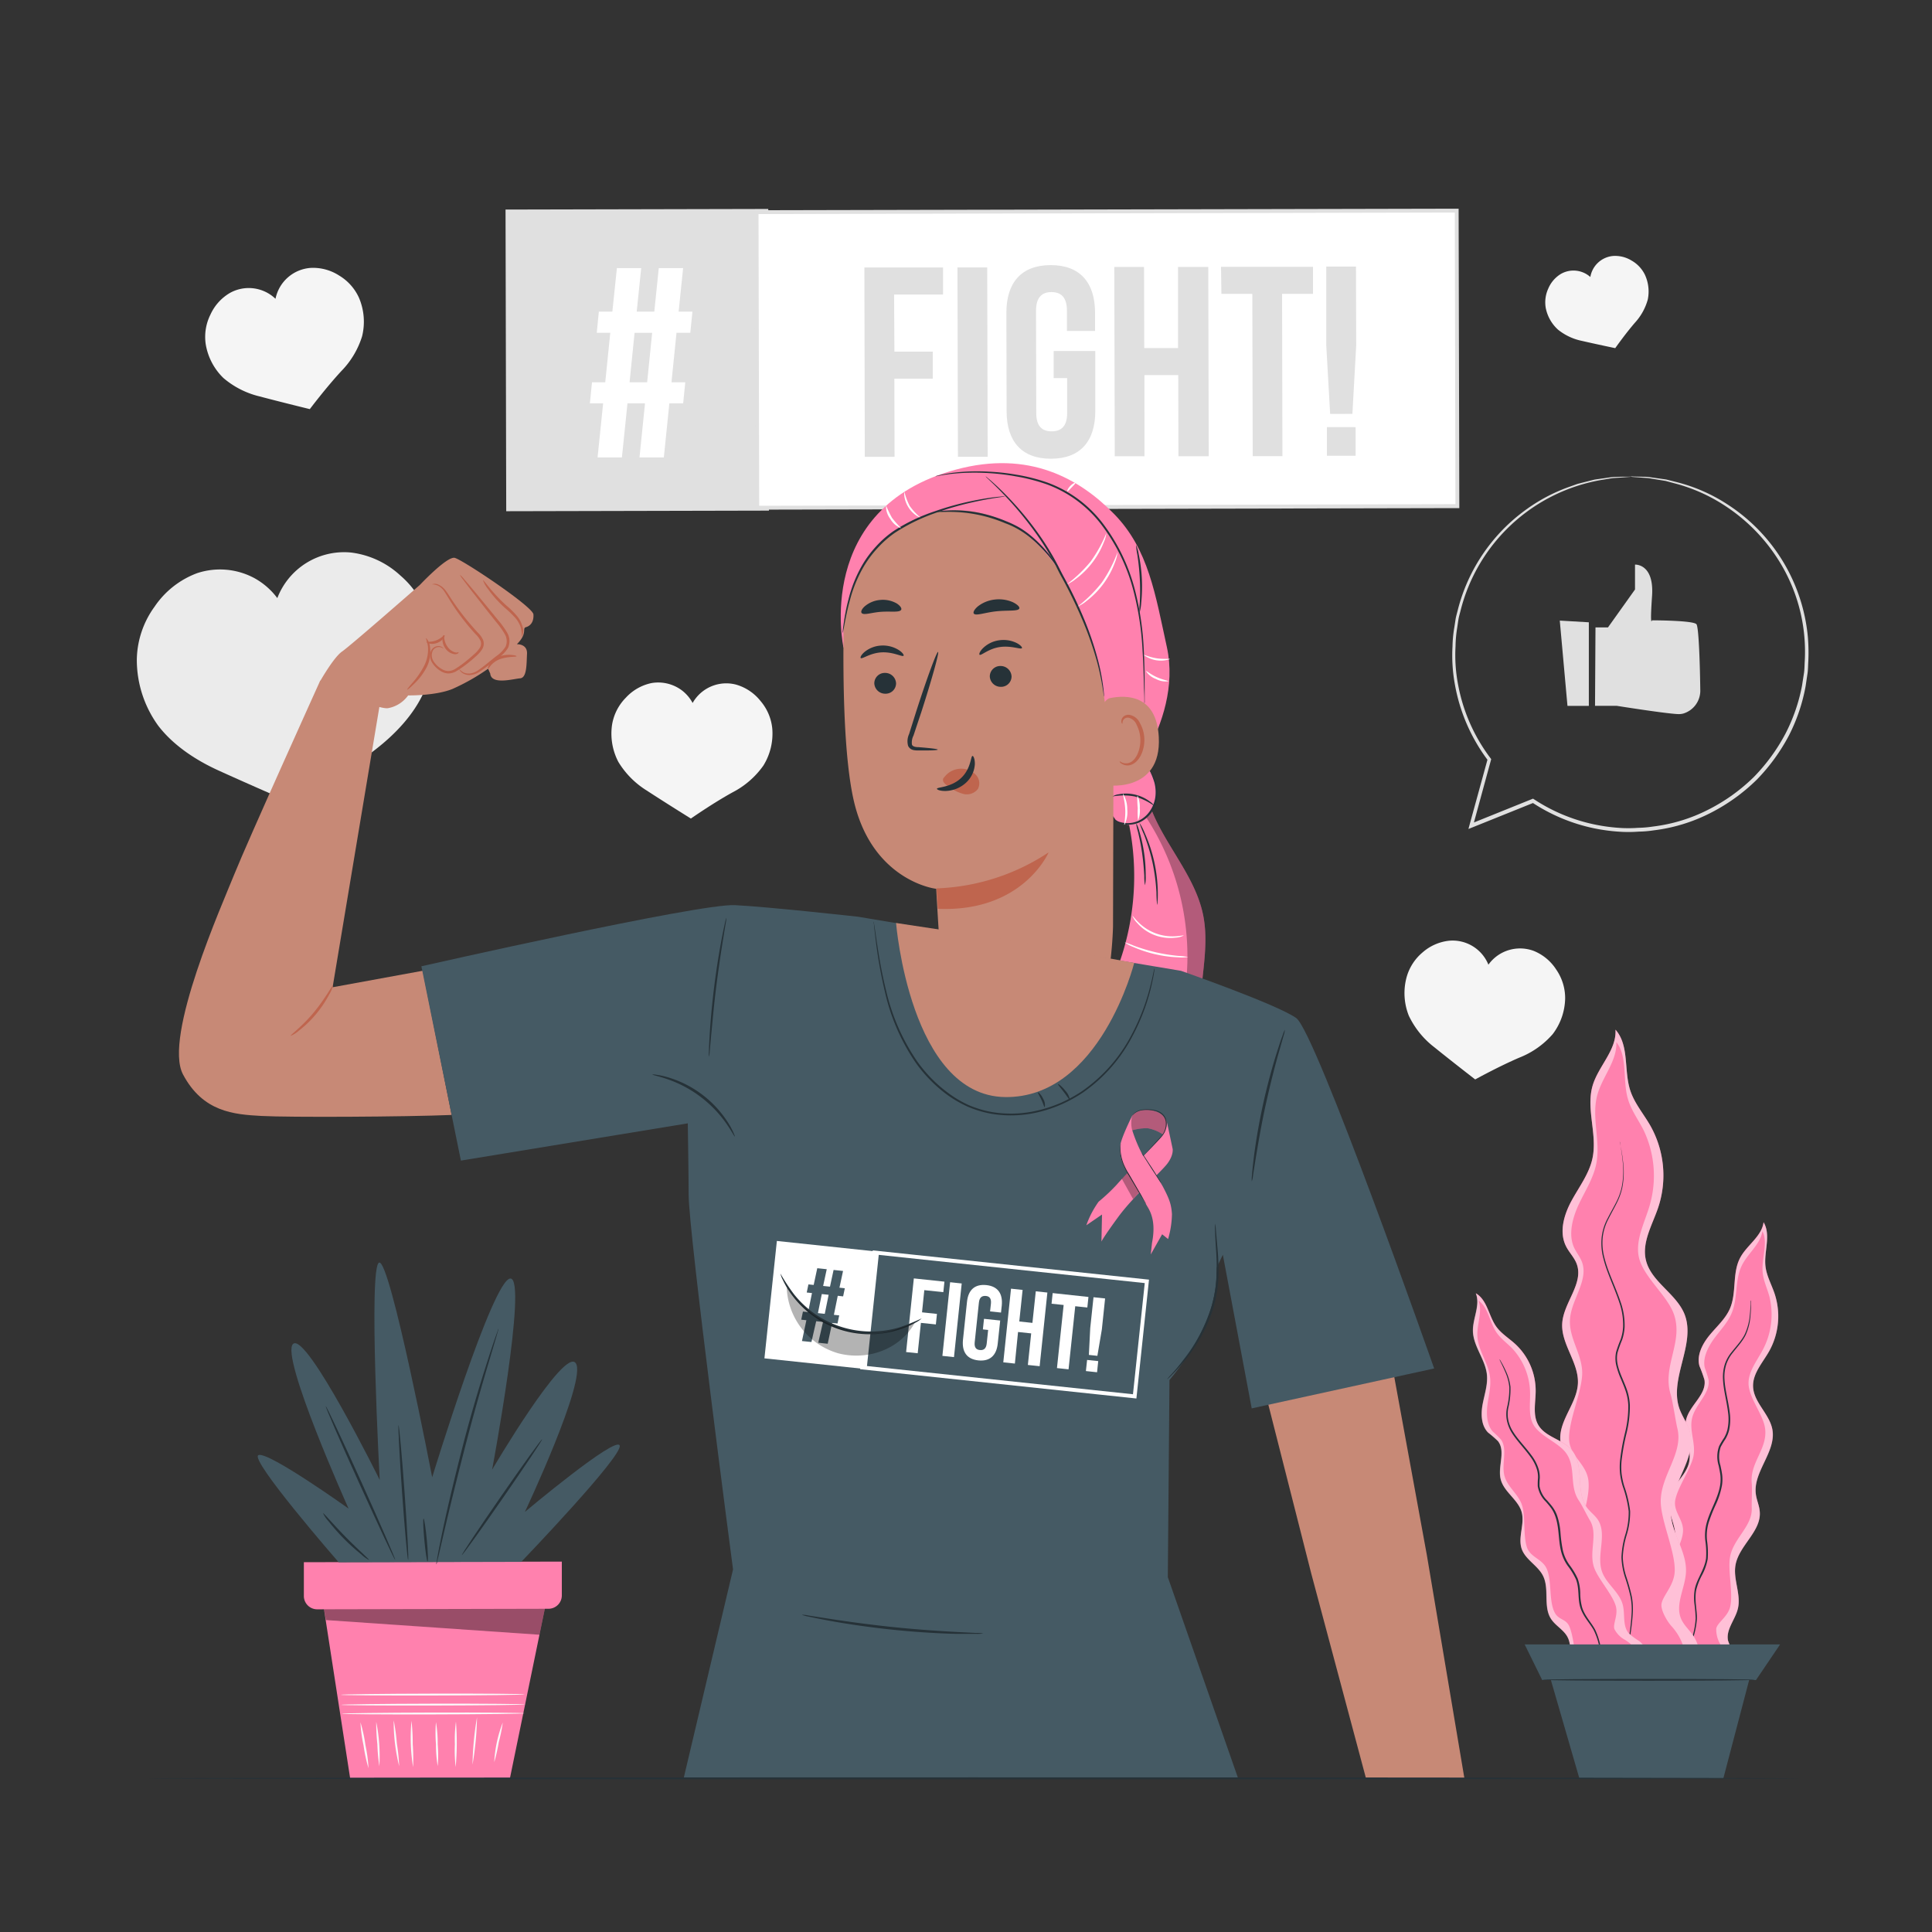 <svg xmlns="http://www.w3.org/2000/svg" viewBox="0 0 500 500"><rect x="0" y="0" width="500" height="500" fill="#333333" stroke="none"/><g id="freepik--background-complete--inject-99"><path d="M412.91,162.38h3.23l7-9.82v-6.44s5-.31,4.41,8.13,0,6.29,0,6.29,10.6,0,11.48,1c.64.67.93,11.19,1,16.9a6.19,6.19,0,0,1-4.38,6.22,4.46,4.46,0,0,1-1.14.15c-2.64,0-16.14-2.15-16.14-2.15h-5.58Z" style="fill:#e0e0e0"></path><polygon points="403.67 160.61 405.66 182.68 411.19 182.68 411.19 161.05 403.67 160.61" style="fill:#e0e0e0"></polygon><path d="M421.91,123.32a4.4,4.4,0,0,1,.8,0l2.32.06c.51,0,1.09,0,1.72.08l2.05.29,2.4.34,2.67.67a43.37,43.37,0,0,1,13,5.65,45.86,45.86,0,0,1,21,34.41,48.52,48.52,0,0,1,.12,6.28c-.07,1.06-.05,2.14-.21,3.21s-.32,2.14-.48,3.23A46.15,46.15,0,0,1,463,190.29a49.32,49.32,0,0,1-8.34,11.48,48.36,48.36,0,0,1-12,8.63A43.84,43.84,0,0,1,428,214.89a28.11,28.11,0,0,1-3.9.33,34.67,34.67,0,0,1-3.95.08,47.28,47.28,0,0,1-7.91-1,46.13,46.13,0,0,1-15.74-6.63l.48.05-16,6.44-.95.38.27-1c1.62-5.88,3.19-11.61,4.71-17.14l.09.42a46,46,0,0,1-8.56-19.59,41.75,41.75,0,0,1-.63-10,32,32,0,0,1,.46-4.82l.36-2.34c.15-.77.38-1.52.56-2.27a45.93,45.93,0,0,1,17.9-26.09,44,44,0,0,1,10.64-5.61l2.4-.86,2.28-.58,2.08-.52c.67-.12,1.32-.19,1.92-.29,1.21-.15,2.28-.36,3.21-.41l2.36-.07,1.44,0a2.49,2.49,0,0,1,.48,0,1.65,1.65,0,0,1-.48.07l-1.44.11-2.34.16c-.92.07-2,.31-3.18.48A45.6,45.6,0,0,0,378,158c-.18.74-.41,1.47-.54,2.23s-.23,1.53-.35,2.31a32,32,0,0,0-.42,4.73,40.61,40.61,0,0,0,.65,9.84,45.16,45.16,0,0,0,8.44,19.16l.14.19-.06.24-4.68,17.15-.68-.61,16-6.45.25-.1.23.15a45.3,45.3,0,0,0,15.39,6.47,46.18,46.18,0,0,0,7.73,1,35.47,35.47,0,0,0,3.86-.07,28.53,28.53,0,0,0,3.82-.33,42.68,42.68,0,0,0,14.32-4.37,47.15,47.15,0,0,0,11.77-8.43,48.38,48.38,0,0,0,8.19-11.21,45.53,45.53,0,0,0,4.31-12.49c.16-1.06.33-2.12.49-3.17s.14-2.1.21-3.14a44.41,44.41,0,0,0-7.46-27.17,46.23,46.23,0,0,0-13.12-13,43.83,43.83,0,0,0-12.76-5.75l-2.65-.71-2.37-.39-2-.33c-.62-.07-1.19-.09-1.7-.13l-2.32-.17A4.12,4.12,0,0,1,421.91,123.32Z" style="fill:#e0e0e0"></path><rect x="130.93" y="54.15" width="67.99" height="78.07" transform="translate(-0.22 0.38) rotate(-0.13)" style="fill:#e0e0e0"></rect><rect x="195.89" y="54.69" width="181.19" height="76.5" transform="translate(-0.22 0.67) rotate(-0.13)" style="fill:#fff"></rect><path d="M195.48,131.9l-.18-77.5h.5L377.49,54l.18,77.5h-.5Zm.82-76.5.18,75.5,180.19-.42L376.5,55Z" style="fill:#e0e0e0"></path><path d="M166.93,104.39h-4.54l-1.44,14h-6.3l1.44-14h-3.43l.55-5.46h3.43l1.3-12.81h-3.5l.54-5.46h3.5l1.17-11.27h6.29l-1.16,11.27h4.55l1.16-11.27,6.3,0-1.16,11.27h3.57l-.55,5.46h-3.57l-1.3,12.81h3.57l-.55,5.46h-3.57l-1.43,14-6.3,0Zm-4-5.45h4.55l1.3-12.81h-4.55Z" style="fill:#fff"></path><path d="M231.47,91l9.93,0,0,7-9.94,0,.05,20.22-7.7,0-.11-49,20.36,0,0,7-12.67,0Z" style="fill:#e0e0e0"></path><path d="M247.79,69.21l7.7,0,.12,49h-7.7Z" style="fill:#e0e0e0"></path><path d="M272.69,90.84l10.77,0,0,15.53c0,7.84-3.89,12.33-11.45,12.35s-11.49-4.46-11.5-12.29l-.06-25.47c0-7.84,3.89-12.33,11.44-12.35s11.49,4.46,11.51,12.29v4.76l-7.28,0V80.41c0-3.5-1.55-4.82-4-4.82s-4,1.34-4,4.84l.06,26.45c0,3.5,1.56,4.75,4,4.75s4-1.27,4-4.77l0-9h-3.5Z" style="fill:#e0e0e0"></path><path d="M296.19,118.08l-7.69,0-.12-49,7.7,0,.05,21,8.74,0,0-21,7.83,0,.12,49-7.84,0-.05-21-8.75,0Z" style="fill:#e0e0e0"></path><path d="M316,69.05l23.8,0v7l-8,0,.09,42-7.69,0-.1-42-8,0Z" style="fill:#e0e0e0"></path><path d="M344.24,107.12l-1-17.7,0-20.43,7.69,0,.05,20.43L350,107.11Zm6.59,3.42,0,7.41-7.42,0,0-7.42Z" style="fill:#e0e0e0"></path><path d="M111.16,161.07a23.78,23.78,0,0,0-7.57-12.15A22.85,22.85,0,0,0,90.89,143a18.5,18.5,0,0,0-19.12,11.79,18.56,18.56,0,0,0-6.14-5.28A18.81,18.81,0,0,0,51,148.34a22.91,22.91,0,0,0-11,8.67,23.9,23.9,0,0,0-4.59,13.56A29,29,0,0,0,41,187.88c3.92,5.08,9.73,8.88,15.57,11.53,9.82,4.47,22.7,10,22.7,10s9.32-8.82,17.86-15.41c5.08-3.92,9.87-8.94,12.52-14.78A29,29,0,0,0,111.16,161.07Z" style="fill:#ebebeb"></path><path d="M92.94,77.15a12.84,12.84,0,0,0-5.14-5.82,12.44,12.44,0,0,0-7.33-2,10,10,0,0,0-9.17,8,10,10,0,0,0-11.72-1.56,12.42,12.42,0,0,0-5.11,5.63,12.9,12.9,0,0,0-1.23,7.67,15.75,15.75,0,0,0,4.57,8.75,22.46,22.46,0,0,0,9.37,4.77c5.66,1.5,13,3.29,13,3.29s4.19-5.56,8.16-9.85a22.24,22.24,0,0,0,5.37-9A15.77,15.77,0,0,0,92.94,77.15Z" style="fill:#f5f5f5"></path><path d="M199.86,188.52a12.87,12.87,0,0,0-3.06-7.13,12.44,12.44,0,0,0-6.33-4.22,10,10,0,0,0-11.22,4.76,10.1,10.1,0,0,0-2.87-3.33,10.22,10.22,0,0,0-7.78-1.82,12.44,12.44,0,0,0-6.61,3.76,12.94,12.94,0,0,0-3.57,6.9,15.77,15.77,0,0,0,1.61,9.74,22.36,22.36,0,0,0,7.41,7.45c4.9,3.2,11.36,7.21,11.36,7.21s5.73-4,10.84-6.81a22.17,22.17,0,0,0,7.92-6.9A15.7,15.7,0,0,0,199.86,188.52Z" style="fill:#f5f5f5"></path><path d="M405.06,258.32a13,13,0,0,0-2.32-7.41,12.45,12.45,0,0,0-5.87-4.84,10.14,10.14,0,0,0-8,.45,10,10,0,0,0-3.67,3.14,10,10,0,0,0-10.07-6.21,12.41,12.41,0,0,0-7,3.06A12.84,12.84,0,0,0,364,253a15.77,15.77,0,0,0,.6,9.86,22.37,22.37,0,0,0,6.61,8.17c4.55,3.68,10.57,8.33,10.57,8.33s6.1-3.37,11.48-5.67a22.17,22.17,0,0,0,8.58-6.06A15.74,15.74,0,0,0,405.06,258.32Z" style="fill:#f5f5f5"></path><path d="M425.7,71.1a8.51,8.51,0,0,0-3.49-3.69,8.12,8.12,0,0,0-4.82-1.16,6.55,6.55,0,0,0-5.81,5.44,6.54,6.54,0,0,0-7.69-.76,8.13,8.13,0,0,0-3.21,3.78,8.5,8.5,0,0,0-.64,5,10.24,10.24,0,0,0,3.18,5.61,14.5,14.5,0,0,0,6.22,2.91c3.72.86,8.58,1.87,8.58,1.87s2.62-3.72,5.12-6.61a14.57,14.57,0,0,0,3.31-6A10.34,10.34,0,0,0,425.7,71.1Z" style="fill:#f5f5f5"></path></g><g id="freepik--Plants--inject-99"><path d="M430.59,430.93c-2.74-.14-3.55-4-2.53-6.56s3-4.82,3.07-7.56c0-2.38-1.49-4.55-1.63-6.93-.26-4.29,3.88-7.79,4.06-12.08.14-3.35-2.19-6.54-1.62-9.84.6-3.55,4.3-5.87,5.15-9.37.9-3.72-1.68-7.66-.69-11.35s5.32-6.39,4.7-10.16a34.38,34.38,0,0,0-1.29-3.55c-.77-2.8.76-5.73,2.62-8s4.13-4.24,5.28-6.91c1.76-4.12.53-9.13,2.62-13.09,1.73-3.3,5.59-5.52,6.07-9.22,2,3.33.05,7.57.49,11.4.29,2.5,1.59,4.75,2.38,7.14a18.57,18.57,0,0,1-1.46,14.88c-1.67,2.95-4.26,5.73-4.13,9.12.16,4.1,4.27,7.07,5,11.12,1,5.78-5.12,11-4.27,16.79.22,1.5.91,2.91,1,4.43.44,5.13-5.39,8.76-6.28,13.85-.65,3.73,1.51,7.6.61,11.29-.68,2.84-3.14,5.39-2.54,8.25a21,21,0,0,0,1.57,3.46,6.56,6.56,0,0,1-1,6.81,5.73,5.73,0,0,1-6.62,1.36" style="fill:#FF81AE"></path><g style="opacity:0.5"><path d="M448.8,428.06a21,21,0,0,1-1.57-3.46c-.6-2.86,1.86-5.41,2.54-8.25.9-3.69-1.26-7.56-.61-11.29.89-5.09,6.72-8.72,6.28-13.85-.13-1.52-.82-2.93-1-4.43-.85-5.81,5.31-11,4.27-16.79-.72-4.05-4.83-7-5-11.12-.13-3.39,2.46-6.17,4.14-9.12a18.61,18.61,0,0,0,1.45-14.88c-.79-2.39-2.09-4.64-2.38-7.14-.44-3.83,1.47-8.07-.49-11.4-.48,3.7-4.34,5.92-6.07,9.22-2.09,4-.86,9-2.62,13.09-1.15,2.68-3.43,4.67-5.28,6.91s-3.39,5.18-2.62,8a34.38,34.38,0,0,1,1.29,3.55c.62,3.77-3.72,6.47-4.7,10.16s1.59,7.63.69,11.35c-.85,3.5-4.55,5.82-5.15,9.37-.57,3.3,1.76,6.49,1.62,9.84-.18,4.29-4.32,7.79-4.06,12.08.14,2.38,1.66,4.55,1.63,6.93,0,2.74-2.05,5-3.07,7.56s-.21,6.42,2.53,6.56l10.56,5.3a5.73,5.73,0,0,0,6.62-1.36A6.56,6.56,0,0,0,448.8,428.06Z" style="fill:#fff"></path></g><path d="M445.22,425.54a7.55,7.55,0,0,1-1.06-4.06c.29-1.57,2.94-3,3.6-5.61.86-3.45-.69-9.57,0-13.05.9-4.74,5.8-7.85,5.59-12.56-.05-1.38.14-5.07,0-6.44-.52-5.3,4.13-8.85,3.46-14.11-.48-3.68-4.29-8-4.29-11.75,0-3.12,2.23-5.84,3.71-8.67a19.46,19.46,0,0,0,1.68-13.79c-.59-2.15-1.59-4.14-1.75-6.42-.25-3.5,1.47-7.53-.05-10.46-.52,3.43-3.78,5.73-5.32,8.88-1.85,3.78-1,8.31-2.59,12.22-1,2.54-3,4.52-4.59,6.71s-3,5-2.42,7.52a29.11,29.11,0,0,1,1,3.18c.4,3.43-3.29,6.2-4.22,9.66s1.08,6.92.22,10.41c-.82,3.27-4,7.72-4.63,11-.57,3.08,2.22,5.08,2,8.17-.28,4-4.26,8.77-4.18,12.7.05,2.18,1.87,2.88,1.78,5.08-.11,2.53-2.23,7.55-3.16,10a6.84,6.84,0,0,0,.66,6.79l11.79,5.85C447.64,434.27,447.41,429.15,445.22,425.54Z" style="fill:#FF81AE"></path><path d="M453.15,336.54a1.33,1.33,0,0,1,0,.26c0,.2,0,.46,0,.77,0,.67,0,1.67-.13,2.95a14.63,14.63,0,0,1-1.06,4.55c-.69,1.73-2.16,3.28-3.55,5.06a9.38,9.38,0,0,0-1.68,3.08,10.59,10.59,0,0,0-.43,3.77c.13,2.66.95,5.43,1.34,8.46a13,13,0,0,1-.15,4.69,8.76,8.76,0,0,1-.93,2.27,21.36,21.36,0,0,0-1.24,2.07,7.74,7.74,0,0,0-.07,4.79c.17.82.36,1.67.46,2.54a10.22,10.22,0,0,1-.07,2.65,20.9,20.9,0,0,1-1.62,5,41.15,41.15,0,0,0-1.83,4.63,12,12,0,0,0-.4,4.71,21.6,21.6,0,0,1,.16,4.68,14.13,14.13,0,0,1-1.49,4.21,16.54,16.54,0,0,0-1.48,3.82c-.5,2.61.24,5.11.18,7.42a19.92,19.92,0,0,1-1.35,6,20.6,20.6,0,0,0-1.15,4.47,6.49,6.49,0,0,0,.29,2.87c.24.63.43.93.4.95a5.32,5.32,0,0,1-.48-.91,6.26,6.26,0,0,1-.4-2.92,20.37,20.37,0,0,1,1.09-4.55,20.24,20.24,0,0,0,1.27-6,35.3,35.3,0,0,0-.29-3.55,13.32,13.32,0,0,1,.05-3.93c.51-2.73,2.51-5.08,2.93-8a21,21,0,0,0-.18-4.58,12.26,12.26,0,0,1,.41-4.87c.9-3.21,2.86-6.14,3.42-9.54a9.75,9.75,0,0,0,.07-2.53c-.1-.84-.28-1.67-.45-2.5a8.07,8.07,0,0,1,.11-5.07,19.81,19.81,0,0,1,1.27-2.12,8.12,8.12,0,0,0,.88-2.14,12.58,12.58,0,0,0,.16-4.53c-.37-3-1.18-5.77-1.3-8.49a11,11,0,0,1,.47-3.91,9.63,9.63,0,0,1,1.77-3.16c1.43-1.8,2.87-3.3,3.57-5a15,15,0,0,0,1.12-4.46c.14-1.27.17-2.26.21-2.93,0-.32,0-.57,0-.77A.9.9,0,0,1,453.15,336.54Z" style="fill:#263238"></path><path d="M413.75,432.27c-3.84.57-6-4.58-5.3-8.39s2.89-7.5,2.18-11.32c-.62-3.3-3.31-5.89-4.16-9.14-1.54-5.88,3.25-11.86,2.32-17.86-.73-4.68-4.82-8.46-5-13.19-.13-5.07,4.36-9.31,4.57-14.39.23-5.4-4.42-10.14-4.06-15.54s5.63-10.31,3.74-15.36c-.62-1.67-2-3-2.76-4.56-1.85-3.68-.53-8.16,1.43-11.77s4.57-7,5.42-11c1.32-6.18-1.75-12.79.05-18.85,1.5-5,6.24-9.18,5.9-14.43,3.62,4.07,2.13,10.46,3.8,15.65,1.08,3.38,3.49,6.15,5.25,9.24a26.25,26.25,0,0,1,2.05,21c-1.51,4.55-4.34,9.11-3.22,13.77,1.34,5.64,7.84,8.64,10,14,3,7.73-4.09,16.62-1.32,24.44.72,2,2.05,3.79,2.64,5.84,2,7-5.06,13.63-4.9,20.91.12,5.36,4.17,10.12,3.94,15.48-.17,4.13-2.88,8.33-1.26,12.13.71,1.65,2.12,2.87,3.13,4.35a9.32,9.32,0,0,1,.43,9.73,8.09,8.09,0,0,1-8.8,3.7" style="fill:#FF81AE"></path><g style="opacity:0.5"><path d="M438.2,423.3c-1-1.48-2.42-2.7-3.13-4.35-1.62-3.8,1.09-8,1.26-12.13.23-5.36-3.82-10.12-3.94-15.48-.16-7.28,6.92-13.91,4.9-20.91-.59-2.05-1.92-3.82-2.64-5.84-2.77-7.82,4.34-16.71,1.32-24.44-2.12-5.4-8.62-8.4-10-14-1.12-4.66,1.71-9.22,3.22-13.77a26.25,26.25,0,0,0-2.05-21c-1.76-3.09-4.17-5.86-5.25-9.24-1.67-5.19-.18-11.58-3.8-15.65.34,5.25-4.4,9.39-5.9,14.43-1.8,6.06,1.27,12.67-.05,18.85-.85,4-3.46,7.41-5.42,11s-3.28,8.09-1.43,11.77c.8,1.59,2.14,2.89,2.76,4.56,1.89,5.05-3.39,10-3.74,15.36s4.29,10.14,4.06,15.54c-.21,5.08-4.7,9.32-4.57,14.39.13,4.73,4.22,8.51,5,13.19.93,6-3.86,12-2.32,17.86.85,3.25,3.54,5.84,4.16,9.14.71,3.82-1.46,7.51-2.18,11.32s1.46,9,5.3,8.39l16.08,4.46a8.09,8.09,0,0,0,8.8-3.7A9.32,9.32,0,0,0,438.2,423.3Z" style="fill:#fff"></path></g><path d="M432.55,420.81c-1.06-1.16-2.55-3.73-2.58-5.34,0-2.25,3.26-4.89,3.44-8.76.25-5-3.57-13.07-3.61-18.08-.06-6.8,5.88-12.46,4.31-18.92-.46-1.9-1.2-7.07-1.77-8.93-2.17-7.2,3.3-13.4.92-20.5-1.66-5-8.12-9.88-9.16-15.1-.85-4.31,1.49-8.71,2.77-13a27.44,27.44,0,0,0-1.45-19.57c-1.4-2.82-3.33-5.3-4.18-8.42-1.31-4.78,0-10.83-2.93-14.48.22,4.9-3.68,9-4.95,13.76-1.53,5.75.9,11.8-.23,17.64-.74,3.8-2.9,7.08-4.53,10.55s-2.75,7.72-1.29,11.08c.64,1.46,1.71,2.62,2.2,4.15,1.49,4.64-2.85,9.49-3.2,14.53s3.39,9.31,3.15,14.37c-.23,4.76-3.45,11.79-3.39,16.54.05,4.42,4.46,6.43,5,10.77.7,5.58-3.49,13.31-2.3,18.74.66,3,3.38,3.48,3.85,6.55.54,3.53-1,11.08-1.64,14.68s0,6.16,2.77,9.22l17.93,4.88C438.29,432.23,436.56,425.21,432.55,420.81Z" style="fill:#FF81AE"></path><path d="M419.15,295.33a46,46,0,0,1,.92,5.53,20.9,20.9,0,0,1-.24,6.59,16.75,16.75,0,0,1-1.41,3.88c-.64,1.31-1.42,2.64-2.13,4.08a13.36,13.36,0,0,0-1.5,4.75,14.79,14.79,0,0,0,.44,5.37c.9,3.67,2.8,7.29,4.16,11.36a18.05,18.05,0,0,1,1.06,6.51,12.33,12.33,0,0,1-.65,3.37,31.09,31.09,0,0,0-1.16,3.22c-.54,2.23.3,4.53,1.22,6.71.46,1.1.95,2.22,1.33,3.39a14.25,14.25,0,0,1,.62,3.67,29.21,29.21,0,0,1-.89,7.28,57.92,57.92,0,0,0-1.25,6.94,16.79,16.79,0,0,0,0,3.4,19,19,0,0,0,.7,3.27,30.29,30.29,0,0,1,1.51,6.41,20.07,20.07,0,0,1-.9,6.21,23.27,23.27,0,0,0-1,5.73,18.35,18.35,0,0,0,1,5.33,50.08,50.08,0,0,1,1.34,4.9,17.86,17.86,0,0,1,.22,4.63c-.09,1.46-.27,2.82-.43,4.09a29.61,29.61,0,0,0-.35,6.53,9,9,0,0,0,1.22,3.9c.51.8.85,1.17.82,1.19a8.32,8.32,0,0,1-.9-1.13,8.82,8.82,0,0,1-1.32-3.94,28.82,28.82,0,0,1,.27-6.58c.15-1.27.31-2.63.39-4.08a17.18,17.18,0,0,0-.25-4.54,49.19,49.19,0,0,0-1.36-4.86,18.74,18.74,0,0,1-1-5.44,23.35,23.35,0,0,1,1-5.83,19.33,19.33,0,0,0,.87-6.08,29.69,29.69,0,0,0-1.5-6.32,19.06,19.06,0,0,1-.73-3.34,17.68,17.68,0,0,1,0-3.49,57.12,57.12,0,0,1,1.25-7,28.66,28.66,0,0,0,.88-7.16,13.69,13.69,0,0,0-.61-3.55c-.36-1.14-.84-2.24-1.3-3.35a20.52,20.52,0,0,1-1.18-3.41,7.87,7.87,0,0,1-.06-3.58,29.9,29.9,0,0,1,1.18-3.27,11.84,11.84,0,0,0,.63-3.25,17.63,17.63,0,0,0-1-6.35c-1.33-4-3.22-7.67-4.12-11.4a15,15,0,0,1-.42-5.51,13.49,13.49,0,0,1,1.56-4.85c.73-1.45,1.51-2.77,2.16-4.06a16.49,16.49,0,0,0,1.42-3.81,21,21,0,0,0,.32-6.51c-.16-1.79-.39-3.18-.53-4.12l-.17-1.06A2.65,2.65,0,0,1,419.15,295.33Z" style="fill:#263238"></path><path d="M411.35,434.8c-2.19,1.08-4.49-1.58-4.8-4s.28-5.05-.88-7.19c-1-1.86-3.12-2.89-4.26-4.68-2.05-3.21-.34-7.72-2.06-11.13-1.34-2.66-4.52-4.13-5.51-6.94-1.06-3,.8-6.41,0-9.49-.9-3.28-4.6-5.22-5.43-8.52s1.37-7.26-.73-9.91a31.55,31.55,0,0,0-2.54-2.2c-1.81-1.84-1.89-4.78-1.41-7.32s1.37-5.08,1.11-7.65c-.41-4-3.52-7.31-3.62-11.29-.07-3.31,2-6.7.74-9.78,3,1.74,3.3,5.85,5.3,8.64,1.31,1.81,3.28,3,4.93,4.51A16.47,16.47,0,0,1,397.43,360c0,3-.83,6.29.73,8.86,1.9,3.12,6.37,3.66,8.68,6.48,3.3,4,.76,10.74,3.93,14.88.82,1.07,2,1.87,2.72,3,2.55,3.8-.4,9.13,1.1,13.46,1.11,3.18,4.45,5.25,5.35,8.5.7,2.5-.11,5.54,1.59,7.5a18.65,18.65,0,0,0,2.71,2,5.85,5.85,0,0,1,2.15,5.73,5.1,5.1,0,0,1-4.56,3.92" style="fill:#FF81AE"></path><g style="opacity:0.5"><path d="M424.24,424.71a18.65,18.65,0,0,1-2.71-2c-1.7-2-.89-5-1.59-7.5-.9-3.25-4.24-5.32-5.35-8.5-1.5-4.33,1.45-9.66-1.1-13.46-.76-1.12-1.9-1.92-2.72-3-3.17-4.14-.63-10.84-3.93-14.88-2.31-2.82-6.78-3.36-8.68-6.48-1.56-2.57-.76-5.85-.73-8.86a16.47,16.47,0,0,0-5.29-12.18c-1.65-1.51-3.62-2.7-4.93-4.51-2-2.79-2.34-6.9-5.3-8.64,1.22,3.08-.81,6.47-.74,9.78.1,4,3.21,7.33,3.62,11.29.26,2.57-.64,5.1-1.11,7.65s-.4,5.48,1.41,7.32a31.55,31.55,0,0,1,2.54,2.2c2.1,2.65-.1,6.63.73,9.91s4.53,5.24,5.43,8.52c.85,3.08-1,6.48,0,9.49,1,2.81,4.17,4.28,5.51,6.94,1.72,3.41,0,7.92,2.06,11.14,1.14,1.78,3.25,2.81,4.26,4.67,1.16,2.14.58,4.77.88,7.19s2.61,5.08,4.8,4l10.48-.44a5.1,5.1,0,0,0,4.56-3.92A5.85,5.85,0,0,0,424.24,424.71Z" style="fill:#fff"></path></g><path d="M420.38,424.3a6.59,6.59,0,0,1-2.57-2.69c-.46-1.34,1-3.56.37-5.91-.83-3.05-4.67-7.13-5.66-10.12-1.35-4.06,1.11-8.6-1.08-12.16-.64-1.05-2.09-4-2.78-5-2.7-3.89-.62-8.66-3.42-12.45-1.95-2.65-6.77-4.34-8.4-7.27-1.34-2.41-.79-5.49-.86-8.33a17.24,17.24,0,0,0-4.65-11.43c-1.38-1.41-3-2.53-4.13-4.23-1.7-2.61-2.11-6.47-4.55-8.1,1.08,2.89-.47,6.09-.3,9.2.2,3.73,2.82,6.88,3.27,10.6.29,2.42-.36,4.8-.67,7.19s-.16,5.15,1.37,6.88a27.46,27.46,0,0,1,2.12,2.06c1.78,2.48.12,6.23.89,9.31s3.83,4.91,4.66,8c.78,2.89.22,7.73,1.17,10.56.88,2.63,3.91,3,5.08,5.48,1.49,3.2.48,8.64,2.24,11.66,1,1.67,2.69,1.43,3.57,3.17,1,2,1.53,6.83,1.85,9.1a6.08,6.08,0,0,0,3.45,5l11.67-.55C426,430,423.64,426.16,420.38,424.3Z" style="fill:#FF81AE"></path><path d="M388.11,351.8s.05.06.13.19l.34.59a25.72,25.72,0,0,1,1.18,2.34,13,13,0,0,1,1.15,4,20.91,20.91,0,0,1-.57,5.47,8.09,8.09,0,0,0,0,3.1,9.18,9.18,0,0,0,1.29,3.11c1.25,2,3.08,3.8,4.69,6a11.55,11.55,0,0,1,1.91,3.71,7.83,7.83,0,0,1,.27,2.17,17.25,17.25,0,0,0-.07,2.14,6.8,6.8,0,0,0,2,3.73c.49.57,1,1.14,1.46,1.78a8.91,8.91,0,0,1,1.09,2.1,18.21,18.21,0,0,1,.88,4.55,35.84,35.84,0,0,0,.59,4.38,10.58,10.58,0,0,0,1.71,3.82,18.61,18.61,0,0,1,2.15,3.57,12.34,12.34,0,0,1,.66,3.91,14.37,14.37,0,0,0,.5,3.61c.73,2.23,2.38,3.85,3.34,5.67a17.55,17.55,0,0,1,1.55,5.28,18.39,18.39,0,0,0,1,4,5.69,5.69,0,0,0,1.46,2.1c.45.38.73.54.71.57a4.59,4.59,0,0,1-.77-.49,5.66,5.66,0,0,1-1.57-2.1,18.64,18.64,0,0,1-1.13-4,17.56,17.56,0,0,0-1.58-5.17c-.94-1.76-2.62-3.36-3.43-5.71s-.24-5-1.19-7.48a18.1,18.1,0,0,0-2.11-3.47,10.93,10.93,0,0,1-1.79-4c-.69-2.89-.43-6-1.46-8.88a8.57,8.57,0,0,0-1-2c-.43-.6-.93-1.17-1.42-1.74a7.21,7.21,0,0,1-2.11-4,17.53,17.53,0,0,1,.07-2.2,7.24,7.24,0,0,0-.24-2,11,11,0,0,0-1.83-3.58c-1.57-2.15-3.41-4-4.67-6a9.57,9.57,0,0,1-1.32-3.25,8.5,8.5,0,0,1,0-3.22,21,21,0,0,0,.63-5.39,12.9,12.9,0,0,0-1.05-3.95c-.43-1-.83-1.83-1.1-2.37-.12-.24-.21-.45-.29-.61S388.1,351.8,388.11,351.8Z" style="fill:#263238"></path><polygon points="394.58 425.57 399.12 434.8 454.45 434.8 460.69 425.57 394.58 425.57" style="fill:#455a64"></polygon><polygon points="400.45 431.62 408.73 460.21 446 460.24 453.5 431.67 400.45 431.62" style="fill:#455a64"></polygon><path d="M454.2,434.73c0,.13-12.34.24-27.57.24s-27.57-.11-27.57-.24,12.34-.23,27.57-.23S454.2,434.6,454.2,434.73Z" style="fill:#263238"></path><polygon points="83.4 413.55 90.63 460.3 131.97 460.2 141.46 414.09 83.4 413.55" style="fill:#FF81AE"></polygon><path d="M135.75,443.4c0,.13-10.6.26-23.66.29s-23.66-.05-23.66-.18,10.59-.27,23.66-.3S135.75,443.26,135.75,443.4Z" style="fill:#fafafa"></path><path d="M135.9,441.1c0,.13-10.66.26-23.82.29s-23.82-.05-23.82-.18,10.66-.27,23.82-.3S135.9,441,135.9,441.1Z" style="fill:#fafafa"></path><path d="M135.81,438.5c0,.13-10.66.27-23.81.3s-23.83-.06-23.83-.19,10.67-.27,23.82-.3S135.81,438.37,135.81,438.5Z" style="fill:#fafafa"></path><path d="M95.37,457.62a38.9,38.9,0,0,1-1.28-5.89,35.65,35.65,0,0,1-.8-6,38.54,38.54,0,0,1,1.28,5.89A38.2,38.2,0,0,1,95.37,457.62Z" style="fill:#fafafa"></path><path d="M98.18,457.11a46.6,46.6,0,0,1-.52-5.74,48.3,48.3,0,0,1-.29-5.76,45.64,45.64,0,0,1,.81,11.5Z" style="fill:#fafafa"></path><path d="M103.31,457.1a46.88,46.88,0,0,1-1.42-11.87,50.21,50.21,0,0,1,.81,5.92A53.1,53.1,0,0,1,103.31,457.1Z" style="fill:#fafafa"></path><path d="M106.91,457.34a47.6,47.6,0,0,1-.42-12,50.94,50.94,0,0,1,.32,6A53.9,53.9,0,0,1,106.91,457.34Z" style="fill:#fafafa"></path><path d="M113.28,457.08a32.41,32.41,0,0,1-.45-5.68,33.83,33.83,0,0,1,0-5.7,32.41,32.41,0,0,1,.45,5.68A33.83,33.83,0,0,1,113.28,457.08Z" style="fill:#fafafa"></path><path d="M117.93,457.31a36,36,0,0,1-.21-5.87,35,35,0,0,1,.28-5.88,70.56,70.56,0,0,1-.07,11.75Z" style="fill:#fafafa"></path><path d="M122.29,456.68a78.58,78.58,0,0,1,1.16-12.24,78.58,78.58,0,0,1-1.16,12.24Z" style="fill:#fafafa"></path><path d="M127.91,456.05a32.78,32.78,0,0,1,2.21-10.27,43.14,43.14,0,0,1-1.05,5.15A44.56,44.56,0,0,1,127.91,456.05Z" style="fill:#fafafa"></path><path d="M78.64,404.3l0,8.75a3.45,3.45,0,0,0,3.45,3.44l59.87-.14a3.46,3.46,0,0,0,3.44-3.46l0-8.75Z" style="fill:#FF81AE"></path><g style="opacity:0.4"><polygon points="83.86 416.48 84.36 419.27 139.61 423.07 140.99 416.35 83.86 416.48"></polygon></g><path d="M87.65,404.32S64.32,377.54,66.9,376.57s23.31,13.85,23.31,13.85S72.34,350.7,75.88,347.78,98.27,383,98.27,383s-3-55.59-.13-56.25,13.71,55.57,13.71,55.57,15.72-51.43,20.24-51.44-4.73,49.47-4.73,49.47S146,348.58,149,352.78s-13.16,38.5-13.16,38.5,23.55-19.77,24.53-17.19-25.47,30.12-25.47,30.12Z" style="fill:#455a64"></path><path d="M84.31,363.92c.16-.07,4.31,8.77,9.27,19.75s8.84,19.93,8.68,20S98,394.91,93,383.93,84.15,364,84.31,363.92Z" style="fill:#263238"></path><path d="M103.13,368.82c.17,0,.88,7.79,1.57,17.42s1.11,17.45.93,17.47-.88-7.79-1.57-17.42S103,368.84,103.13,368.82Z" style="fill:#263238"></path><path d="M129,343.86s0,.22-.13.63-.3,1.06-.51,1.77c-.48,1.62-1.13,3.81-1.93,6.48-1.63,5.48-3.82,13.05-6,21.47s-4.07,16.1-5.36,21.66c-.63,2.71-1.14,4.94-1.52,6.59-.18.72-.32,1.31-.44,1.79a2.12,2.12,0,0,1-.19.61,2.39,2.39,0,0,1,.07-.64c.08-.48.19-1.08.31-1.81.29-1.57.74-3.84,1.33-6.64,1.18-5.59,3-13.28,5.18-21.72s4.49-16,6.23-21.44c.87-2.72,1.6-4.92,2.13-6.43.24-.69.45-1.26.62-1.73A2.31,2.31,0,0,1,129,343.86Z" style="fill:#263238"></path><path d="M140.29,372.5c.14.1-4.39,6.88-10.12,15.15s-10.49,14.89-10.63,14.79,4.38-6.89,10.11-15.16S140.14,372.39,140.29,372.5Z" style="fill:#263238"></path><path d="M95.51,403.73a8.26,8.26,0,0,1-2-1.45A54.62,54.62,0,0,1,89,398.21a56.05,56.05,0,0,1-4-4.53,8.26,8.26,0,0,1-1.4-2.07c.14-.11,2.57,2.81,5.85,6.15S95.63,403.59,95.51,403.73Z" style="fill:#263238"></path><path d="M109.62,393c.17,0,.55,2.46.84,5.53s.38,5.58.2,5.6-.55-2.46-.84-5.54S109.44,393.06,109.62,393Z" style="fill:#263238"></path></g><g id="freepik--Character--inject-99"><path d="M310.66,258.87c.51-7.43,2.2-15,.67-22.25-2.54-12.08-13.47-21.32-15.05-33.56L293,211.87c3.32,10.55,5.87,21.45,5.85,32.51,0,9-1.72,18-1.91,27s1.34,18.55,7,25.6q1.44-6.57,2.87-13.15l10.44,9.63A70,70,0,0,1,310.66,258.87Z" style="fill:#FF81AE"></path><g style="opacity:0.3"><path d="M310.66,258.87c.51-7.43,2.2-15,.67-22.25-2.54-12.08-13.47-21.32-15.05-33.56L293,211.87c3.32,10.55,5.87,21.45,5.85,32.51,0,9-1.72,18-1.91,27s1.34,18.55,7,25.6q1.44-6.57,2.87-13.15l10.44,9.63A70,70,0,0,1,310.66,258.87Z"></path></g><path d="M305.69,273.26c-.34-8.08,1.38-16.11,1.6-24.19a66,66,0,0,0-13.49-41.56l-2,4.05a67.44,67.44,0,0,1-1.15,34.68c-2.46,8.1-6.47,15.81-7.52,24.22-1.32,10.6,2.2,21.14,5.66,31.24.87,2.53,2.49,5.58,5.15,5.32a6.09,6.09,0,0,0,2.44-1l19.34-11.67C308.94,289.93,306,281.34,305.69,273.26Z" style="fill:#FF81AE"></path><path d="M296.31,229.1a13.31,13.31,0,0,1-.17-2.4c-.08-1.48-.23-3.51-.54-5.75s-.75-4.23-1.09-5.67a13.18,13.18,0,0,1-.5-2.35,9.37,9.37,0,0,1,.86,2.25,39.59,39.59,0,0,1,1.24,5.7,39.17,39.17,0,0,1,.4,5.82A8.75,8.75,0,0,1,296.31,229.1Z" style="fill:#263238"></path><path d="M299.46,234.2a32,32,0,0,1-.17-3.21,50.94,50.94,0,0,0-1-7.66,49.44,49.44,0,0,0-2.24-7.39,31.09,31.09,0,0,1-1.17-3s.19.24.47.73.63,1.21,1,2.13a38.48,38.48,0,0,1,2.41,7.42,39.21,39.21,0,0,1,.88,7.76c0,1,0,1.8-.08,2.36A2.53,2.53,0,0,1,299.46,234.2Z" style="fill:#263238"></path><path d="M297.82,199.91a5.94,5.94,0,0,0-5-2.61c-2.37.11-4.38,1.94-5.4,4.07a19,19,0,0,0-1.39,6.93l2.66,3.82a5.83,5.83,0,0,0,7.24.2,9.63,9.63,0,0,0,1.87-12.41Z" style="fill:#FF81AE"></path><path d="M218.29,167.54s-7.88-36,29.07-46c19-5.15,32.08,2.37,41,11.51S299,153.9,302,167.54c4.33,20.09-13.62,39.34-13.62,39.34Z" style="fill:#FF81AE"></path><path d="M246.12,131.81l7.25-.81L281,142.15a7.72,7.72,0,0,1,7.29,7.48l-.24,90.15s-.36,15.9-4,20.77l-2.22,2.91c-8.86,11.7-29.59,8.47-36.6-4.42a9.94,9.94,0,0,1-1-2.33,17.25,17.25,0,0,1-.41-2,64.37,64.37,0,0,1-.87-13.54c-.5-8-.66-11.23-.66-11.16s-17-2-21.53-23.7c-2.28-10.82-2.63-28.73-2.44-43.39C218.5,149.7,229.83,131.79,246.12,131.81Z" style="fill:#c78976"></path><path d="M226.27,176.83a2.81,2.81,0,0,0,2.86,2.7,2.69,2.69,0,0,0,2.77-2.68,2.82,2.82,0,0,0-2.85-2.7A2.7,2.7,0,0,0,226.27,176.83Z" style="fill:#263238"></path><path d="M256.16,175.05a2.82,2.82,0,0,0,2.85,2.7,2.7,2.7,0,0,0,2.78-2.68,2.83,2.83,0,0,0-2.85-2.71A2.71,2.71,0,0,0,256.16,175.05Z" style="fill:#263238"></path><path d="M222.76,170.3c.37.35,2.42-1.33,5.45-1.47s5.32,1.26,5.63.87c.15-.17-.24-.82-1.24-1.47a7.71,7.71,0,0,0-4.53-1.16,7.42,7.42,0,0,0-4.31,1.64C222.86,169.47,222.58,170.15,222.76,170.3Z" style="fill:#263238"></path><path d="M253.52,169.45c.4.31,2.27-1.58,5.26-2s5.42.7,5.69.29c.14-.19-.31-.79-1.38-1.34a7.75,7.75,0,0,0-4.62-.68,7.41,7.41,0,0,0-4.12,2.07C253.54,168.61,253.32,169.31,253.52,169.45Z" style="fill:#263238"></path><path d="M242.68,194c0-.17-1.89-.4-5-.64-.78,0-1.52-.16-1.67-.68a3.9,3.9,0,0,1,.4-2.31q.95-2.87,2-6c2.75-8.54,4.7-15.54,4.36-15.65s-2.86,6.72-5.61,15.26l-1.89,6a4.42,4.42,0,0,0-.25,3.05,1.92,1.92,0,0,0,1.33,1.07,5.29,5.29,0,0,0,1.32.11C240.77,194.25,242.68,194.16,242.68,194Z" style="fill:#263238"></path><path d="M242.38,229.91a55.88,55.88,0,0,0,29-9.31s-6.62,15.55-28.67,14.6Z" style="fill:#bf654e"></path><path d="M244.32,201.22a5.48,5.48,0,0,1,4.79-2.27,5,5,0,0,1,3.53,1.67,3.16,3.16,0,0,1,.42,3.6,3.65,3.65,0,0,1-3.91,1.2,11.48,11.48,0,0,1-4-2.12,3.21,3.21,0,0,1-.91-.85,1,1,0,0,1-.05-1.12" style="fill:#bf654e"></path><path d="M251.69,195.64c-.49,0-.34,3.28-3,5.75s-6.21,2.29-6.21,2.75c0,.21.81.6,2.29.56a8.15,8.15,0,0,0,5.19-2.1,7.09,7.09,0,0,0,2.33-4.82C252.32,196.4,251.91,195.61,251.69,195.64Z" style="fill:#263238"></path><path d="M252,158.76c.45.74,2.87-.25,5.92-.56s5.67.05,5.89-.76c.09-.39-.51-1-1.66-1.58a9.05,9.05,0,0,0-4.68-.7,8.64,8.64,0,0,0-4.32,1.71C252.19,157.65,251.8,158.41,252,158.76Z" style="fill:#263238"></path><path d="M223,158.65c.56.66,2.61-.16,5.12-.32s4.65.23,5.1-.51c.2-.36-.17-1-1.13-1.64a7.18,7.18,0,0,0-4.22-.92,7.09,7.09,0,0,0-4,1.59C223,157.6,222.72,158.32,223,158.65Z" style="fill:#263238"></path><path d="M286.07,182.94s-2.46-26.49-16.86-41.34c-11.17-11.52-29.37-13.74-41.92-.34-2.11,2.25-5.93,7.6-9,17.64,0,0,2.09-31.16,29.85-34.58,26.21-3.23,39.59,14.16,43.86,26.78,4.16,12.31,3.13,31.84,3.13,31.84Z" style="fill:#FF81AE"></path><path d="M296.16,182a.75.75,0,0,1,0-.24c0-.2,0-.44,0-.73q0-1-.09-2.79c-.07-2.42-.12-5.93-.4-10.25a76.2,76.2,0,0,0-2.31-15,48,48,0,0,0-7.9-16.64,31.37,31.37,0,0,0-14.54-11A49.12,49.12,0,0,0,263,123.3a60,60,0,0,0-7-.85,56.46,56.46,0,0,0-10.21.24c-1.2.17-2.13.3-2.75.43l-.72.13a.94.94,0,0,1-.25,0l.24-.07.7-.18c.62-.16,1.55-.33,2.75-.53a51.17,51.17,0,0,1,10.26-.4,56.38,56.38,0,0,1,7.07.79,48,48,0,0,1,7.9,2A31.71,31.71,0,0,1,285.81,136a48.21,48.21,0,0,1,7.95,16.84A75,75,0,0,1,296,168c.23,4.34.22,7.84.24,10.27,0,1.18,0,2.11,0,2.79l0,.72A.67.67,0,0,1,296.16,182Z" style="fill:#263238"></path><path d="M285.73,180.33a4.16,4.16,0,0,1-.12-.66c-.08-.44-.15-1.08-.3-1.9a66.6,66.6,0,0,0-1.51-6.9,87.08,87.08,0,0,0-3.44-9.88,122.42,122.42,0,0,0-5.56-11.56c-.57-1-1.06-2-1.55-3s-1-1.94-1.58-2.86c-1.08-1.85-2.2-3.59-3.33-5.21a91.54,91.54,0,0,0-6.52-8.19c-2-2.21-3.7-3.92-4.9-5.08l-1.39-1.33a3.16,3.16,0,0,1-.47-.49,3.74,3.74,0,0,1,.54.41c.33.29.84.7,1.45,1.26,1.25,1.12,3,2.79,5.05,5a83.43,83.43,0,0,1,6.63,8.16c1.15,1.61,2.29,3.36,3.38,5.22.56.93,1.08,1.89,1.6,2.88s1,2,1.55,3a115.94,115.94,0,0,1,5.55,11.61,80.42,80.42,0,0,1,3.34,10,54.16,54.16,0,0,1,1.36,7c.12.83.16,1.48.2,1.92A3.1,3.1,0,0,1,285.73,180.33Z" style="fill:#263238"></path><path d="M260.1,128.46a2.28,2.28,0,0,1-.6.12c-.4.07-1,.13-1.75.26-1.52.23-3.7.61-6.37,1.22a80.83,80.83,0,0,0-9.23,2.68,48.08,48.08,0,0,0-10.53,5.13,26.49,26.49,0,0,0-4.54,4,28.07,28.07,0,0,0-3.39,4.5,34.39,34.39,0,0,0-3.69,8.8c-.73,2.64-1.14,4.83-1.43,6.33q-.19,1.06-.33,1.74a4.76,4.76,0,0,1-.14.6,2.24,2.24,0,0,1,0-.62c.05-.4.12-1,.23-1.75a61.15,61.15,0,0,1,1.27-6.39,33.63,33.63,0,0,1,3.64-9,27.33,27.33,0,0,1,3.43-4.6,26,26,0,0,1,4.62-4.07A47,47,0,0,1,242,132.29a76.39,76.39,0,0,1,9.31-2.59c2.69-.56,4.89-.9,6.42-1.06.77-.1,1.36-.13,1.77-.17A2.82,2.82,0,0,1,260.1,128.46Z" style="fill:#263238"></path><path d="M274.09,147.58s-.29-.45-.83-1.24a34.57,34.57,0,0,0-2.5-3.18c-2.27-2.5-5.69-6-10.62-7.75a36.86,36.86,0,0,0-12.92-2.91c-1.71-.07-3.09,0-4.05,0a7.66,7.66,0,0,1-1.49,0,7.5,7.5,0,0,1,1.47-.24,37.44,37.44,0,0,1,4.08-.19,33.4,33.4,0,0,1,6,.62,37.49,37.49,0,0,1,7.09,2.17,27.87,27.87,0,0,1,3.48,1.66,23.45,23.45,0,0,1,2.93,2.07,32.61,32.61,0,0,1,4.29,4.27,27,27,0,0,1,2.39,3.32,10.29,10.29,0,0,1,.52,1C274.06,147.44,274.11,147.57,274.09,147.58Z" style="fill:#263238"></path><path d="M294,141a9.67,9.67,0,0,1,.71,2.51,40.69,40.69,0,0,1,.8,6.23,42,42,0,0,1-.16,6.29,11.24,11.24,0,0,1-.45,2.57,16.06,16.06,0,0,1,.08-2.6c.08-1.59.13-3.8,0-6.23a62.08,62.08,0,0,0-.64-6.2A18.34,18.34,0,0,1,294,141Z" style="fill:#263238"></path><path d="M284,186.59c-.08-1.63,1.62-5.57,3.22-5.91,4.27-.88,12.05-.93,12.67,10,.85,14.94-14.33,12.71-14.38,12.28S284.31,192.23,284,186.59Z" style="fill:#c78976"></path><path d="M289.79,197.05c.07-.05.27.17.72.35a2.65,2.65,0,0,0,1.95-.07c1.55-.67,2.74-3.26,2.66-6a8.63,8.63,0,0,0-.94-3.69,3,3,0,0,0-2.08-1.89,1.32,1.32,0,0,0-1.49.8c-.18.43-.07.73-.14.75s-.34-.23-.25-.85a1.66,1.66,0,0,1,.53-1,2,2,0,0,1,1.42-.46,3.65,3.65,0,0,1,2.85,2.16,8.8,8.8,0,0,1,1.14,4.11c.07,3-1.31,5.93-3.43,6.67a2.78,2.78,0,0,1-2.41-.26C289.84,197.41,289.74,197.08,289.79,197.05Z" style="fill:#bf654e"></path><path d="M297.6,199.53s.23.21.53.69a10.31,10.31,0,0,1,1,2.18,9.71,9.71,0,0,1,.41,3.52,8.65,8.65,0,0,1-1.39,4.12,7.71,7.71,0,0,1-3.32,2.83,7.14,7.14,0,0,1-3.52.52,6.12,6.12,0,0,1-2.28-.71c-.49-.27-.72-.5-.7-.52a8.63,8.63,0,0,0,3,.86,7,7,0,0,0,3.29-.59,7.3,7.3,0,0,0,3.07-2.68,8.31,8.31,0,0,0,1.35-3.87,9.92,9.92,0,0,0-.29-3.38A21.35,21.35,0,0,0,297.6,199.53Z" style="fill:#263238"></path><path d="M298.76,208.61a16.11,16.11,0,0,0-5.12-2.49,15.92,15.92,0,0,0-5.7,0,3.76,3.76,0,0,1,1.63-.57,9.94,9.94,0,0,1,4.18.1,10.2,10.2,0,0,1,3.8,1.76A4.09,4.09,0,0,1,298.76,208.61Z" style="fill:#263238"></path><path d="M289.23,142.89a9.57,9.57,0,0,1-.64,2.55,22.7,22.7,0,0,1-3,5.61,22.27,22.27,0,0,1-4.45,4.53,8.86,8.86,0,0,1-2.24,1.38,35.41,35.41,0,0,0,6.27-6.22A35.62,35.62,0,0,0,289.23,142.89Z" style="fill:#fff"></path><path d="M286.34,137.93a8,8,0,0,1-.68,2.42,21.63,21.63,0,0,1-3,5.3,21.4,21.4,0,0,1-4.35,4.26,8.39,8.39,0,0,1-2.17,1.29,36.33,36.33,0,0,0,6.11-5.86A35.89,35.89,0,0,0,286.34,137.93Z" style="fill:#fff"></path><path d="M238.13,133.88c0,.06-.47-.09-1.08-.53a7.1,7.1,0,0,1-2-2.15,7.24,7.24,0,0,1-1-2.75c-.1-.74,0-1.2,0-1.2a17,17,0,0,0,1.38,3.69A16.41,16.41,0,0,0,238.13,133.88Z" style="fill:#fff"></path><path d="M233.22,136.7a5.45,5.45,0,0,1-2.81-2.41,5.39,5.39,0,0,1-1.11-3.52,26.53,26.53,0,0,0,1.55,3.24A26.83,26.83,0,0,0,233.22,136.7Z" style="fill:#fff"></path><path d="M278.28,125c.09.13-.4.58-.95,1.16s-1,1.09-1.11,1,.13-.74.73-1.37S278.21,124.83,278.28,125Z" style="fill:#fff"></path><path d="M302.39,176.31a5.29,5.29,0,0,1-3.25-.6,5.18,5.18,0,0,1-2.58-2.05c.1-.12,1.19.86,2.8,1.58S302.4,176.16,302.39,176.31Z" style="fill:#fff"></path><path d="M302.77,170.58a7.38,7.38,0,0,1-6.74-1.05c.07-.14,1.46.56,3.32.84S302.74,170.43,302.77,170.58Z" style="fill:#fff"></path><path d="M291,213.49c-.15,0,.32-1.82.21-4.05s-.71-4-.56-4a7.51,7.51,0,0,1,1.08,4A7.42,7.42,0,0,1,291,213.49Z" style="fill:#fff"></path><path d="M294.53,212.4a20.76,20.76,0,0,1-.08-3.26,22.72,22.72,0,0,1-.09-3.27,6.9,6.9,0,0,1,.61,3.25A7.16,7.16,0,0,1,294.53,212.4Z" style="fill:#fff"></path><path d="M306.33,242.12a5.49,5.49,0,0,1-2.18.56,11.39,11.39,0,0,1-9.83-3.79,5.27,5.27,0,0,1-1.24-1.87c.07-.05.54.67,1.5,1.62a12.46,12.46,0,0,0,9.54,3.67C305.48,242.25,306.31,242,306.33,242.12Z" style="fill:#fff"></path><polygon points="321.46 336.83 339.35 407.22 353.52 460.24 378.99 460.24 369.26 402.41 355.41 326.69 321.46 336.83" style="fill:#c78976"></polygon><path d="M109.41,251.23,86.08,255.5l12.54-75.17-15.75-4.18S64.1,217.64,60.61,226.33c-3,7.52-18.41,42-13.25,51.73s13.13,10.36,20.33,10.75,37.07.24,49.2-.26Z" style="fill:#c78976"></path><path d="M82.75,176.46s3.57-6.33,5.78-7.85,20.14-17.24,20.14-17.24,7-7.45,9-7S137.91,157,138.05,159s-.83,3-1.93,3.31.55,1.52-2.35,4.41c0,0,2.76-.13,2.62,2.49s0,6.2-1.79,6.34-7.45,1.79-7.73-1.24l-.55-1.24a54.21,54.21,0,0,1-9.24,5.24c-4.41,1.79-11.45,1.66-11.45,1.66a8.2,8.2,0,0,1-5.24,3.31C97.08,183.65,82.75,176.46,82.75,176.46Z" style="fill:#c78976"></path><path d="M110.25,165.13a3.52,3.52,0,0,1,1,2.08,8.79,8.79,0,0,1-.82,5.45,16.26,16.26,0,0,1-3.31,4.37c-1,1-1.68,1.51-1.74,1.44s.48-.73,1.37-1.78a21.14,21.14,0,0,0,3-4.35,9.33,9.33,0,0,0,1-5.06C110.57,166,110.14,165.19,110.25,165.13Z" style="fill:#bf654e"></path><path d="M118.69,168.78s0,.15-.15.3a1.25,1.25,0,0,1-.85.23,3.43,3.43,0,0,1-2.34-1.38,4,4,0,0,1-.85-2.55c0-.7.27-1.08.35-1s.07.43.15,1a4.74,4.74,0,0,0,.92,2.14,3.69,3.69,0,0,0,1.84,1.31C118.32,169,118.61,168.72,118.69,168.78Z" style="fill:#bf654e"></path><path d="M111.82,151.22a2.06,2.06,0,0,1,1.75.14,4.5,4.5,0,0,1,1.64,1.32c.53.64,1,1.43,1.54,2.26a66.3,66.3,0,0,0,4.17,5.65c.84,1,1.75,2.07,2.73,3.12a6.23,6.23,0,0,1,1.36,1.88,2.72,2.72,0,0,1-.26,2.48,8,8,0,0,1-1.58,1.77c-.55.51-1.11,1-1.68,1.45a27.91,27.91,0,0,1-3.45,2.45,4.26,4.26,0,0,1-2,.55,3.92,3.92,0,0,1-1.89-.56,6.73,6.73,0,0,1-2.41-2.39,3.25,3.25,0,0,1-.22-2.81,2.09,2.09,0,0,1,1.67-1.31,1.79,1.79,0,0,1,1.3.3c.25.2.31.35.3.36a1.94,1.94,0,0,0-1.56-.39,1.79,1.79,0,0,0-1.34,1.19,2.82,2.82,0,0,0,.29,2.41,6.11,6.11,0,0,0,2.26,2.12,3.25,3.25,0,0,0,1.6.45,3.5,3.5,0,0,0,1.69-.5,27.44,27.44,0,0,0,3.32-2.41c.55-.45,1.1-.93,1.65-1.43a7.78,7.78,0,0,0,1.44-1.61,2,2,0,0,0,.22-1.86,6,6,0,0,0-1.22-1.67c-1-1.07-1.9-2.13-2.73-3.18a55.64,55.64,0,0,1-4.08-5.79c-.54-.86-1-1.66-1.43-2.28a4.48,4.48,0,0,0-1.45-1.32A3.89,3.89,0,0,0,111.82,151.22Z" style="fill:#bf654e"></path><path d="M115.06,164.41c.08,0,0,.37-.3.8a3.67,3.67,0,0,1-1.66,1.19,3.58,3.58,0,0,1-2,.15c-.52-.13-.78-.34-.75-.42s1.23.1,2.54-.4S114.89,164.3,115.06,164.41Z" style="fill:#bf654e"></path><path d="M119,148.74a6,6,0,0,1,1.06,1.09c.64.73,1.55,1.8,2.67,3.14l3.88,4.71,2.28,2.79a21.86,21.86,0,0,1,2.31,3.18,4.31,4.31,0,0,1,.29,4,8.41,8.41,0,0,1-2.61,2.66c-1.85,1.38-3.41,2.7-4.94,3.64a5,5,0,0,1-2.31.75,3.36,3.36,0,0,1-1.79-.43c-.9-.53-1-1.19-1-1.17a3.58,3.58,0,0,0,1.11.93,3.25,3.25,0,0,0,1.64.27,4.71,4.71,0,0,0,2.07-.78c1.41-.93,3-2.33,4.8-3.73a8.2,8.2,0,0,0,2.39-2.45,3.61,3.61,0,0,0-.3-3.38,21.9,21.9,0,0,0-2.22-3.08l-2.25-2.82-3.77-4.81c-1.06-1.37-1.91-2.49-2.49-3.28A7.15,7.15,0,0,1,119,148.74Z" style="fill:#bf654e"></path><path d="M125,150.16c.17-.13,2.43,3.35,6.21,6.69a21.55,21.55,0,0,1,2.58,2.56,7.22,7.22,0,0,1,1.41,2.67,3.25,3.25,0,0,1-.19,2.73,7.65,7.65,0,0,0-.29-2.59,7.38,7.38,0,0,0-1.44-2.4,27.31,27.31,0,0,0-2.54-2.44,29.36,29.36,0,0,1-4.39-4.87A7.82,7.82,0,0,1,125,150.16Z" style="fill:#bf654e"></path><path d="M133.68,169.82c0,.25-2,0-4.21.74a5.8,5.8,0,0,0-2.39,1.6c-.49.57-.68,1-.79,1s-.06-.56.38-1.28a5.07,5.07,0,0,1,2.56-2,7.59,7.59,0,0,1,3.17-.38C133.21,169.58,133.69,169.72,133.68,169.82Z" style="fill:#bf654e"></path><path d="M86.2,255a7.63,7.63,0,0,1-1,2.36,29.36,29.36,0,0,1-3.42,5.1,28.36,28.36,0,0,1-4.41,4.26,7,7,0,0,1-2.15,1.35c-.14-.17,3-2.44,6-6.07S86,254.94,86.2,255Z" style="fill:#bf654e"></path><path d="M335.45,263.46c-5.08-3.58-29.8-12.21-29.8-12.21l-83.58-14s-23.24-2.58-31.89-3c-9.26-.47-81.13,15.82-81.13,15.82l10.23,50.29L178,290.72s.23,14.53.22,18.44c0,9.89,11.49,97,11.49,97l-12.77,54,143.46,0-18.17-52,.43-51C316.39,340.5,314.6,330.05,314.9,328l1.57-3.27,7.47,39.76,47.22-10.33S340.52,267,335.45,263.46Z" style="fill:#455a64"></path><path d="M332.54,266.48a6.5,6.5,0,0,1-.35,1.55c-.32,1.12-.71,2.51-1.18,4.14-1,3.5-2.26,8.36-3.45,13.77s-2,10.37-2.61,14c-.26,1.68-.48,3.1-.67,4.25a6.26,6.26,0,0,1-.32,1.56,7.41,7.41,0,0,1,.05-1.59c.07-1,.22-2.48.44-4.29.44-3.62,1.23-8.6,2.41-14s2.56-10.29,3.67-13.76c.56-1.74,1-3.13,1.39-4.09A8.05,8.05,0,0,1,332.54,266.48Z" style="fill:#263238"></path><path d="M190.17,294.13c-.11.05-.79-1.35-2.22-3.39a30.83,30.83,0,0,0-15.26-11.46c-2.35-.81-3.89-1.07-3.87-1.2a3.53,3.53,0,0,1,1.1.08,18.93,18.93,0,0,1,2.92.64,27.77,27.77,0,0,1,15.53,11.66,19.45,19.45,0,0,1,1.43,2.63C190.08,293.74,190.22,294.1,190.17,294.13Z" style="fill:#263238"></path><path d="M254.48,422.74a9.44,9.44,0,0,1-1.86.1c-1.2,0-2.93,0-5.07,0-4.28-.09-10.2-.41-16.7-1.09s-12.36-1.59-16.57-2.37c-2.1-.4-3.8-.74-5-1a9.16,9.16,0,0,1-1.8-.49,8.93,8.93,0,0,1,1.85.22l5,.78c4.22.66,10.07,1.49,16.55,2.17s12.38,1.06,16.65,1.29l5.05.26A9.39,9.39,0,0,1,254.48,422.74Z" style="fill:#263238"></path><path d="M231.9,238.87s3.62,44.7,28.2,45.05,33.43-34.71,33.43-34.71l-32-5.88Z" style="fill:#c78976"></path><path d="M183.47,273.51a8.34,8.34,0,0,1,0-1.43c0-.92.08-2.25.17-3.9.19-3.28.57-7.81,1.19-12.8s1.37-9.47,2-12.7c.31-1.62.58-2.92.79-3.82a8,8,0,0,1,.37-1.38,7.34,7.34,0,0,1-.17,1.42c-.17,1-.38,2.3-.63,3.84-.53,3.25-1.21,7.73-1.84,12.71s-1,9.49-1.33,12.76c-.14,1.56-.25,2.87-.34,3.88A7.09,7.09,0,0,1,183.47,273.51Z" style="fill:#263238"></path><path d="M298.78,250.61s0,.11,0,.32-.08.55-.14.94c-.13.83-.37,2-.73,3.58A53.3,53.3,0,0,1,293.16,268a40.55,40.55,0,0,1-13.09,14.88,36.86,36.86,0,0,1-5.07,2.8,35.19,35.19,0,0,1-5.7,2,30.49,30.49,0,0,1-12.62.58,28,28,0,0,1-6.19-1.84,29.83,29.83,0,0,1-5.42-3.14,36.48,36.48,0,0,1-8.22-8.45A53.24,53.24,0,0,1,229,256.6a121.11,121.11,0,0,1-2.36-13.23c-.18-1.54-.33-2.76-.43-3.62,0-.4-.07-.71-.1-.95a1.93,1.93,0,0,1,0-.32,1.51,1.51,0,0,1,.07.32c0,.23.08.54.14.93.13.86.31,2.07.53,3.62.48,3.12,1.14,7.67,2.51,13.16a53.69,53.69,0,0,0,7.93,18.06,35.92,35.92,0,0,0,8.13,8.31A28.91,28.91,0,0,0,250.7,286a28.1,28.1,0,0,0,6.06,1.81,30.23,30.23,0,0,0,12.42-.57,35.46,35.46,0,0,0,5.62-1.94,37.47,37.47,0,0,0,5-2.75,40.46,40.46,0,0,0,13-14.65,55,55,0,0,0,4.84-12.46c.4-1.53.66-2.73.82-3.55.09-.38.15-.69.2-.93A1.56,1.56,0,0,1,298.78,250.61Z" style="fill:#263238"></path><path d="M270.38,286.54c-.15,0-.38-.89-.86-1.92s-1-1.81-.9-1.91.86.58,1.37,1.69A3.07,3.07,0,0,1,270.38,286.54Z" style="fill:#263238"></path><path d="M276.89,284.62c-.13.07-.73-.89-1.57-2s-1.6-1.94-1.5-2.05,1,.58,1.91,1.73A4.52,4.52,0,0,1,276.89,284.62Z" style="fill:#263238"></path><rect x="199.39" y="322.46" width="26.6" height="30.55" transform="translate(36.76 -20.52) rotate(6.05)" style="fill:#fff"></rect><path d="M294.1,361.93l-71.49-7.58,3.26-30.75,71.49,7.57Zm-70.39-8.47,69.5,7.37,3.05-28.77-69.5-7.37Z" style="fill:#fff"></path><path d="M213,342.12l-1.77-.19L210,347.31l-2.45-.25,1.14-5.39-1.33-.14.44-2.1,1.34.14,1-4.93-1.36-.14.44-2.1,1.36.14.93-4.33,2.45.26-.93,4.33,1.77.19.93-4.33,2.45.26-.93,4.33,1.39.15-.44,2.1-1.39-.15-1,4.93,1.38.14-.44,2.1-1.39-.14-1.15,5.38-2.45-.26Zm-1.32-2.29,1.77.19,1-4.93-1.77-.19Z" style="fill:#455a64"></path><path d="M238.62,339.63l3.86.41-.28,2.72-3.87-.4-.83,7.86-3-.31,2-19.06,7.92.84-.29,2.72-4.92-.52Z" style="fill:#fff"></path><path d="M245.89,331.84l3,.32-2,19.06-3-.32Z" style="fill:#fff"></path><path d="M254.66,341.31l4.19.44-.64,6c-.32,3-2,4.63-5,4.32s-4.28-2.21-4-5.26l1.05-9.91c.32-3.05,2-4.63,5-4.32s4.28,2.22,4,5.26l-.2,1.85-2.83-.3.22-2c.14-1.36-.4-1.94-1.36-2s-1.6.35-1.75,1.71l-1.09,10.29c-.14,1.37.41,1.92,1.36,2s1.6-.33,1.75-1.69l.37-3.51-1.36-.14Z" style="fill:#fff"></path><path d="M262.65,352.89l-3-.32,2-19.06,3,.32-.86,8.17,3.4.36.87-8.17,3,.32-2,19.06-3.05-.32.86-8.17-3.4-.36Z" style="fill:#fff"></path><path d="M272.43,334.65l9.26,1-.29,2.73-3.13-.33-1.73,16.33-3-.32,1.73-16.33-3.13-.33Z" style="fill:#fff"></path><path d="M284.22,352.25l-.3,2.89-2.89-.31.31-2.88Zm-2.42-1.6.35-6.93.85-8,3,.32-.84,8L284,350.89Z" style="fill:#fff"></path><path d="M238.52,341.2a6.3,6.3,0,0,1-1.42,1,22.17,22.17,0,0,1-4.3,1.87,25,25,0,0,1-27.8-8.86,21.53,21.53,0,0,1-2.42-4,6.54,6.54,0,0,1-.61-1.61,49.85,49.85,0,0,0,3.46,5.28,25.49,25.49,0,0,0,27.21,8.68A48.79,48.79,0,0,0,238.52,341.2Z" style="fill:#263238"></path><g style="opacity:0.3"><path d="M203.59,332.69a18.47,18.47,0,0,0,13.3,17.53c7.63,2,16-1,19.83-7.84-6.14,2.18-8.95,3.55-15.38,2.49a27.69,27.69,0,0,1-17.87-12"></path></g><path d="M293,288.77s1.43-2.08,5.08-1.39,3.85,3.17,3.85,3.17l-.08,3.72a10.24,10.24,0,0,0-4.8-2.28,13.19,13.19,0,0,0-5.35,1Z" style="fill:#FF81AE"></path><g style="opacity:0.3"><path d="M293,288.77s1.43-2.08,5.08-1.39,3.85,3.17,3.85,3.17l-.08,3.72a10.24,10.24,0,0,0-4.8-2.28,13.19,13.19,0,0,0-5.35,1Z"></path></g><path d="M284.32,311A48.48,48.48,0,0,0,289,306.6c1.72-2,10.49-11.16,11.3-12.09s2.18-3.14,1.57-4.75l1.61,7.57s.3,1.62-1.4,3.85-8.76,8.39-12.73,13.83-4.3,6.31-4.3,6.31l.15-7-4.06,2.78A24.42,24.42,0,0,1,284.32,311Z" style="fill:#FF81AE"></path><path d="M293,288.77s-3,6-3.07,7.77a10.22,10.22,0,0,0,1.88,6.91c1.9,2.62,4.16,7.21,5.21,8.93s2.08,4.44,1.12,9.27l-.33,3,2.95-5.22,1.54,1.23a24.2,24.2,0,0,0,1-6.46c-.17-2.48-.63-3.84-2.35-7.11a87.25,87.25,0,0,0-5.11-7.93,38.56,38.56,0,0,1-2.9-6.93A7.85,7.85,0,0,1,293,288.77Z" style="fill:#FF81AE"></path><path d="M290.07,295.94a9.76,9.76,0,0,0,0,2.52,12.78,12.78,0,0,0,.69,2.64,19,19,0,0,0,1.57,3l3.07,5.3.91,1.62a5.52,5.52,0,0,1,.31.6,3.73,3.73,0,0,1-.38-.56c-.29-.49-.61-1-1-1.59l-3.12-5.27a18.77,18.77,0,0,1-1.57-3,11.32,11.32,0,0,1-.65-2.69,7.55,7.55,0,0,1,0-1.87A4.75,4.75,0,0,1,290.07,295.94Z" style="fill:#263238"></path><path d="M300.56,306.21a7.93,7.93,0,0,1-.81-1.12l-1.83-2.77-1.77-2.8a10,10,0,0,1-.68-1.2,11.62,11.62,0,0,1,.81,1.12c.61.94,1.19,1.82,1.82,2.77s1.18,1.86,1.77,2.81A9.83,9.83,0,0,1,300.56,306.21Z" style="fill:#263238"></path><path d="M295.91,299.13l.14-.18.42-.47c.46-.49,1-1.06,1.57-1.71s1.47-1.59,2.33-2.55a4.92,4.92,0,0,0,1.33-3.8,3.11,3.11,0,0,0-.87-1.88,3.89,3.89,0,0,0-1.72-1,9.42,9.42,0,0,0-3.39-.23,3.85,3.85,0,0,0-2.1.84,4.13,4.13,0,0,0-.57.62,2,2,0,0,1,.51-.68,3.81,3.81,0,0,1,2.14-.93,9.31,9.31,0,0,1,3.46.2,4,4,0,0,1,1.81,1,3.32,3.32,0,0,1,.94,2,5.05,5.05,0,0,1-1.4,3.94c-.87,1-1.67,1.81-2.36,2.53l-1.62,1.67-.45.45C296,299.09,295.92,299.14,295.91,299.13Z" style="fill:#263238"></path><g style="opacity:0.3"><polyline points="290.33 305.08 293.24 310.31 294.85 308.55 291.85 303.45 290.45 304.95"></polyline></g><path d="M307.47,247.66a9.53,9.53,0,0,1-2.49.1,32.55,32.55,0,0,1-11.71-2.69,9.21,9.21,0,0,1-2.2-1.18,16.6,16.6,0,0,1,2.34.84,46.42,46.42,0,0,0,5.7,1.72,45.71,45.71,0,0,0,5.89.94A17,17,0,0,1,307.47,247.66Z" style="fill:#fff"></path><path d="M314.49,316.67a12.35,12.35,0,0,1,.19,1.72c.1,1.2.24,2.79.41,4.71a64.66,64.66,0,0,1,.25,7,32.89,32.89,0,0,1-1.37,8.51,40.11,40.11,0,0,1-7.49,13.67c-1.27,1.55-2.38,2.73-3.17,3.52-.39.4-.71.69-.92.89a1.9,1.9,0,0,1-.35.29,12,12,0,0,1,1.13-1.32c.74-.83,1.8-2,3-3.61a42.2,42.2,0,0,0,7.27-13.59,33.71,33.71,0,0,0,1.39-8.37c.11-2.62,0-5-.14-7s-.21-3.61-.24-4.73A10.06,10.06,0,0,1,314.49,316.67Z" style="fill:#263238"></path></g><g id="freepik--Desk--inject-99"><path d="M466,460.24c0,.15-95.81.26-214,.26s-214-.11-214-.26,95.79-.26,214-.26S466,460.1,466,460.24Z" style="fill:#263238"></path></g></svg>